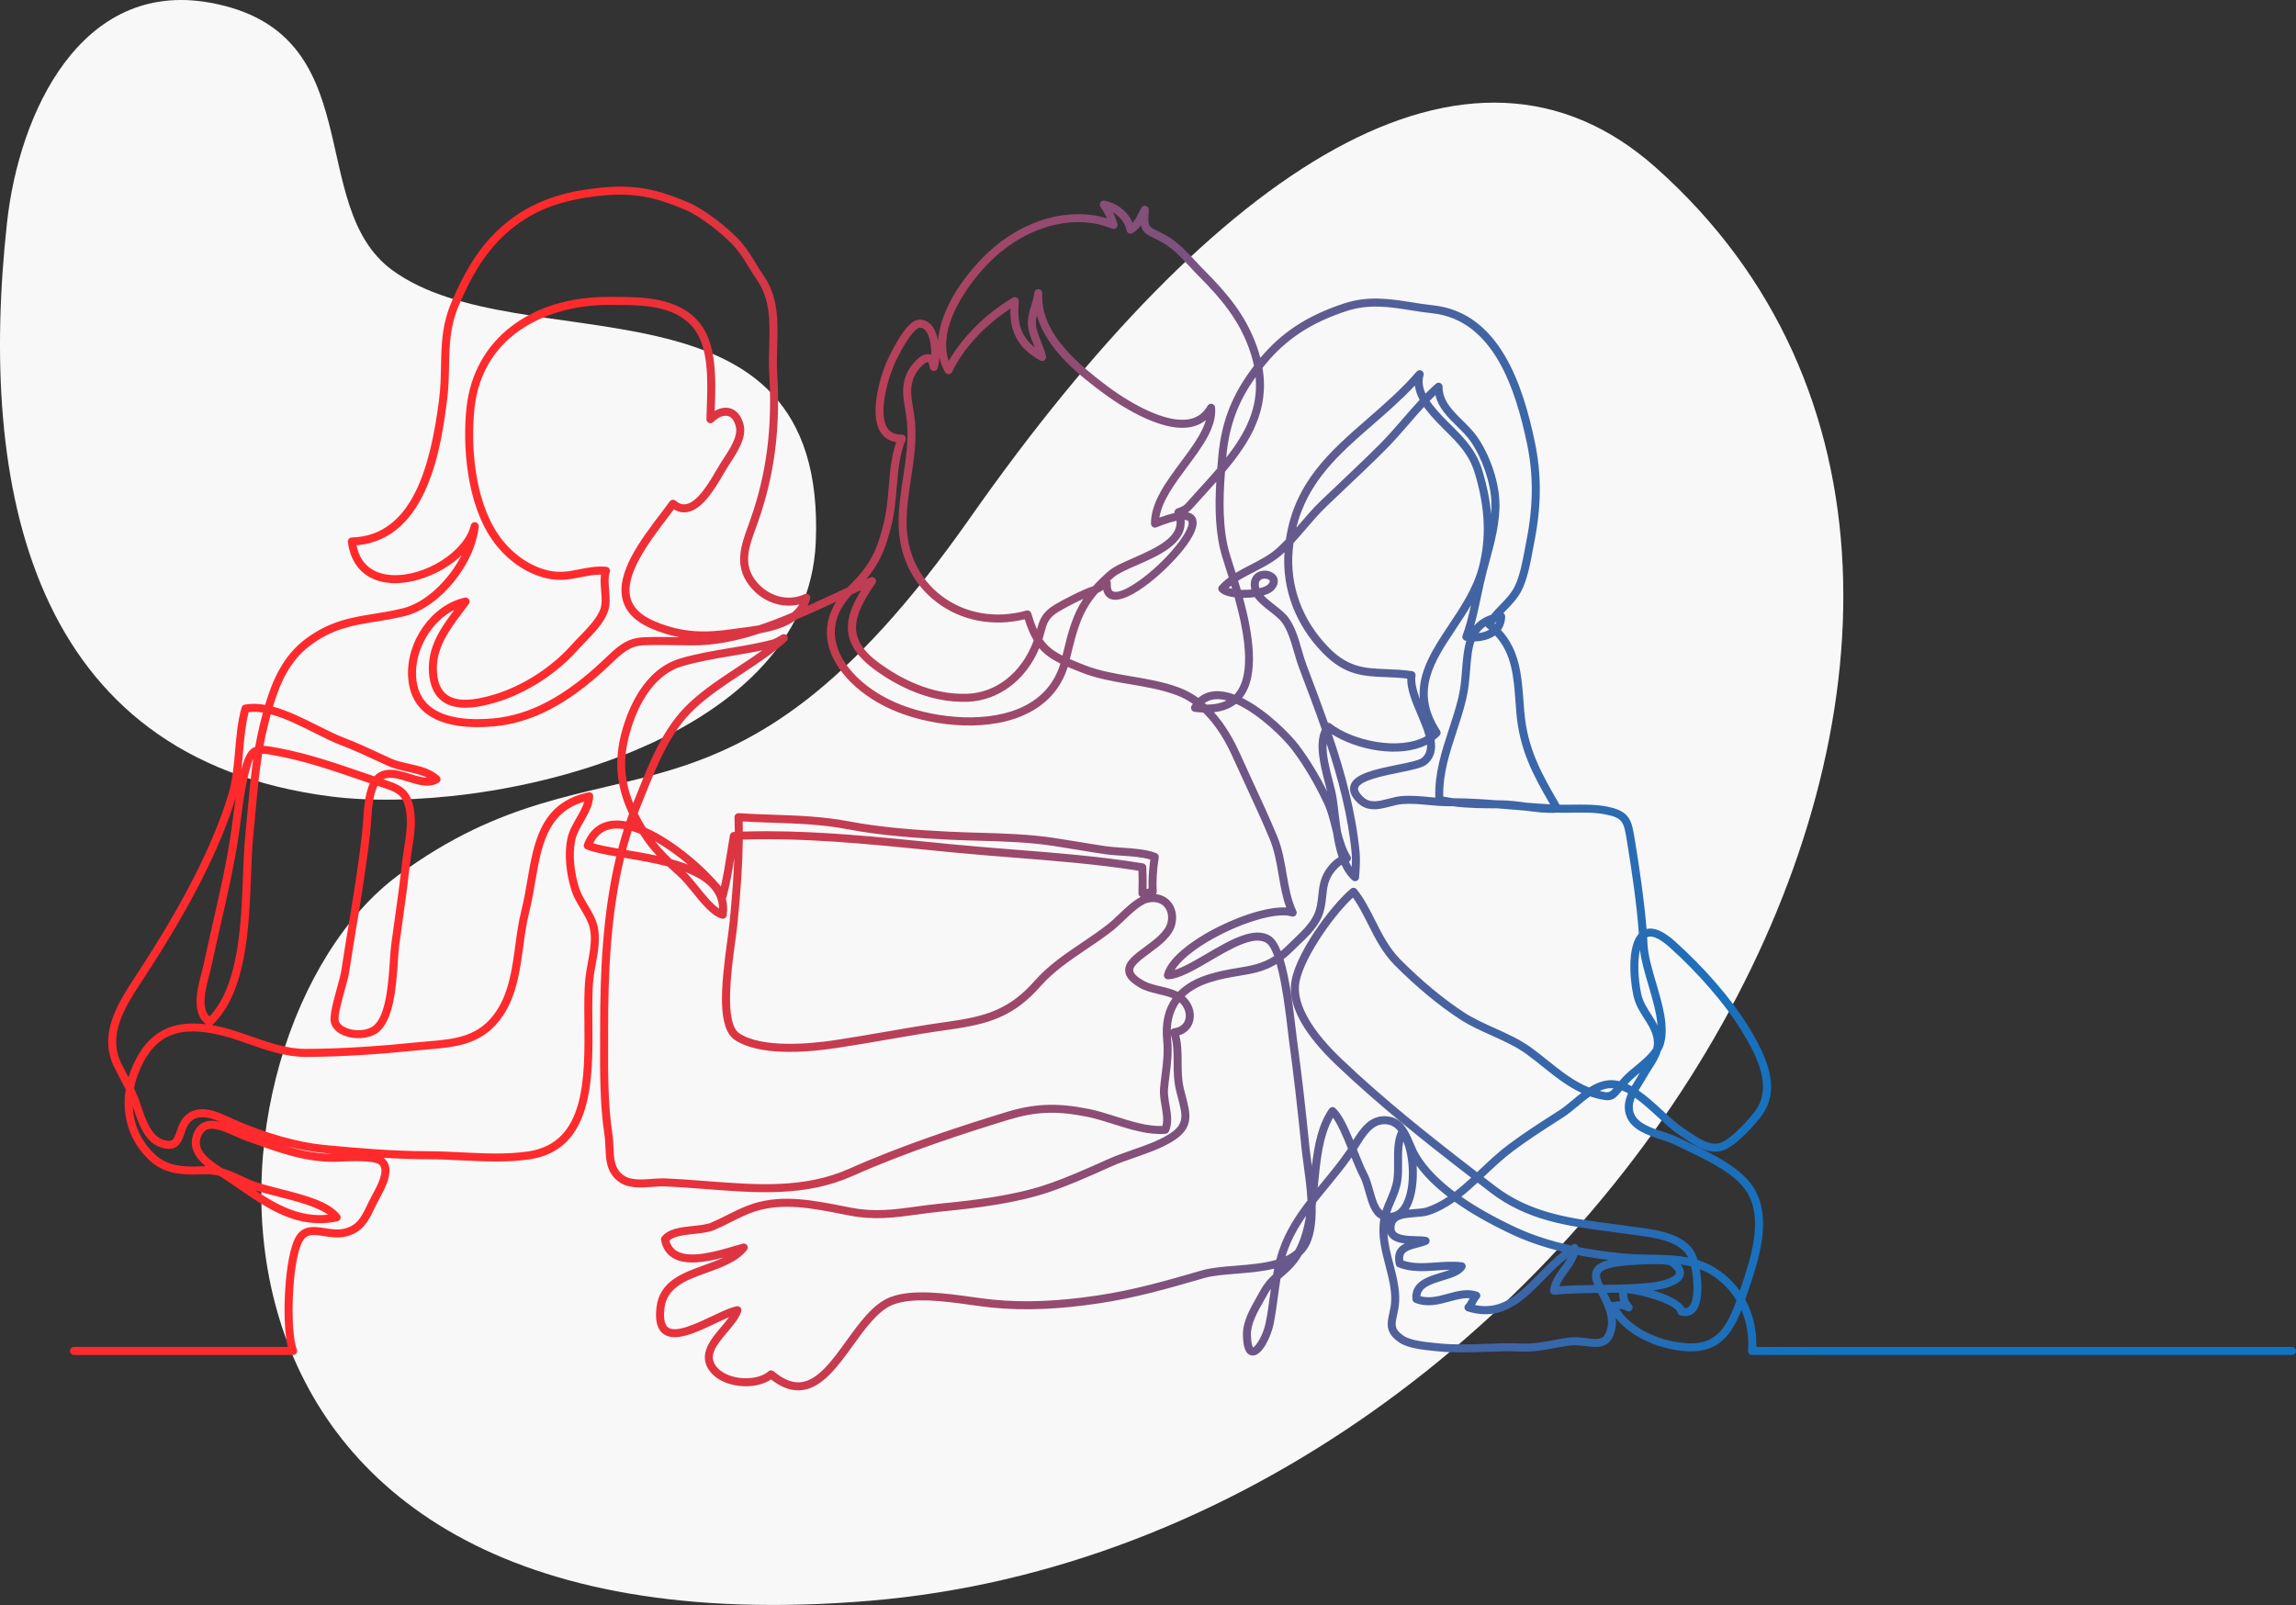 <svg width="492" height="344" viewBox="0 0 492 344" fill="none" xmlns="http://www.w3.org/2000/svg">
<rect x="0" y="0" width="492" height="344" fill="#333333" stroke="none"/>
<path d="M354.813 35.907C314.756 0.271 260.536 35.907 207.868 111.007C155.201 186.106 130.13 154.525 85.325 187.606C40.521 220.687 28.599 356.28 186.369 343.101C344.139 329.923 459.529 129.078 354.813 35.907Z" fill="#F8F8F8"/>
<path d="M1.509 47.67C-4.699 104.283 6.324 162.549 70.991 170.721C104.326 174.942 172.98 159.805 174.81 116.181C177.324 56.065 111.629 78.073 84.064 57.908C65.168 44.086 79.773 6.804 44.932 0.564C17.354 -4.376 4.089 24.13 1.509 47.67Z" fill="#F8F8F8"/>
<path d="M269.061 80.812C265.271 86.127 263.412 91.22 262.797 97.706C262.785 97.832 262.773 97.957 262.761 98.083C266.87 92.853 269.662 87.498 269.061 80.812ZM306.343 85.934C306.535 86.221 306.724 86.479 306.897 86.702C308.199 88.379 309.602 89.774 310.958 91.125C313.728 93.883 316.346 96.489 317.689 100.971C318.655 104.196 319.267 107.238 319.526 110.169C319.6 109.268 319.625 108.376 319.586 107.503C319.403 103.38 317.622 98.207 315.155 94.631C314.364 93.483 313.315 92.448 312.204 91.351C310.236 89.408 308.212 87.411 307.597 84.676C307.176 85.083 306.758 85.503 306.343 85.934ZM259.519 86.538C259.579 86.538 259.641 86.544 259.701 86.557C260.067 86.636 260.339 86.944 260.373 87.317C260.758 91.519 257.676 95.666 254.413 100.056C251.736 103.658 248.978 107.37 248.446 110.941C249.672 110.487 250.746 110.162 251.677 109.962C251.645 109.795 251.663 109.621 251.732 109.463C251.822 109.25 251.996 109.084 252.211 109.001L252.381 108.936C253.148 108.642 253.656 108.448 254.135 107.91C254.951 106.994 255.773 106.09 256.59 105.191C258.058 103.577 259.491 102 260.833 100.428C260.912 99.452 261 98.489 261.09 97.544C261.78 90.26 264.08 84.447 268.708 78.41C268.462 77.198 268.108 75.943 267.634 74.637C265.421 68.532 261.737 64.047 256.887 59.192C256.231 58.535 255.578 57.834 254.948 57.155C253.219 55.296 251.433 53.374 249.342 52.126C248.487 51.616 247.766 51.27 247.187 50.993C245.556 50.211 244.762 49.659 244.489 48.241C243.994 48.961 243.406 49.582 242.632 49.979C242.39 50.103 242.104 50.105 241.861 49.985C241.618 49.864 241.446 49.636 241.398 49.369C241.116 47.818 239.998 46.392 238.491 45.508C238.874 46.29 239.192 47.104 239.45 47.963C239.545 48.28 239.45 48.624 239.205 48.846C238.96 49.068 238.609 49.13 238.303 49.004C230.442 45.774 220.46 48.282 212.874 55.393C208.187 59.786 200.615 69.67 203.305 77.374C206.2 72.251 211.318 67.165 217.041 63.801C217.32 63.637 217.667 63.645 217.938 63.819C218.21 63.993 218.361 64.306 218.328 64.628C217.859 69.229 218.829 72.166 221.733 74.464C221.662 74.284 221.588 74.103 221.514 73.919C220.934 72.487 220.335 71.008 220.254 69.465C220.183 68.099 220.596 66.739 220.996 65.424C221.282 64.481 221.553 63.591 221.632 62.758C221.677 62.295 222.081 61.947 222.547 61.983C223.012 62.017 223.365 62.416 223.342 62.881C222.955 70.852 229.78 77.123 237.213 82.712C242.646 86.798 250.15 90.812 254.917 89.828C256.615 89.477 257.877 88.542 258.775 86.97C258.93 86.699 259.216 86.538 259.519 86.538ZM303.19 82.629C300.285 85.72 297.183 88.42 294.167 91.044C287.017 97.267 280.211 103.189 277.788 113.12C278.049 112.818 278.307 112.516 278.565 112.215C279.975 110.568 281.434 108.864 283.067 107.302C284.295 106.128 285.538 104.949 286.784 103.768C289.743 100.963 292.804 98.062 295.663 95.204C297.364 93.504 299.046 91.561 300.674 89.683C301.828 88.352 303.001 86.997 304.206 85.698C303.659 84.653 303.317 83.621 303.19 82.629ZM270.994 124.022C270.762 124.022 270.523 124.066 270.311 124.173C269.632 124.514 269.659 125.344 269.847 126.072C270.717 125.873 271.361 125.611 271.627 125.35C271.821 125.16 272.25 124.689 272.057 124.419C271.901 124.201 271.46 124.022 270.994 124.022ZM263.276 125.993C263.489 126.069 263.743 126.14 264.034 126.201C263.966 125.97 263.898 125.743 263.83 125.517C263.638 125.671 263.453 125.83 263.276 125.993ZM237.846 124.446C237.978 124.61 238.046 124.82 238.033 125.036C237.989 125.728 238.049 126.594 238.58 126.784C240.873 127.606 248.772 121.56 252.903 115.819C254.776 113.215 254.847 111.986 254.623 111.7C254.587 111.655 254.412 111.479 253.831 111.441C254.363 116.453 248.207 119.14 243.574 121.16C241.546 122.045 239.63 122.881 238.679 123.706C238.391 123.956 238.114 124.202 237.846 124.446ZM320.256 133.694C320.294 133.727 320.332 133.76 320.37 133.794C320.478 133.618 320.566 133.431 320.636 133.235C320.609 133.242 320.582 133.249 320.555 133.256C320.451 133.4 320.351 133.545 320.256 133.694ZM308.266 82.029C308.387 82.029 308.509 82.054 308.622 82.106C308.93 82.247 309.127 82.556 309.123 82.895C309.095 85.871 311.19 87.94 313.408 90.129C314.526 91.233 315.683 92.375 316.566 93.655C319.241 97.534 321.1 102.939 321.299 107.426C321.494 111.776 320.231 116.414 319.117 120.507C318.936 121.17 318.759 121.822 318.592 122.458C318.136 124.19 317.74 126.059 317.358 127.867C316.91 129.981 316.453 132.145 315.886 134.139C316.744 133.125 317.914 132.307 319.529 131.772C320.14 131.004 320.818 130.309 321.482 129.626C322.634 128.444 323.721 127.328 324.482 125.878C325.65 123.653 326.283 120.232 326.792 117.484C326.9 116.899 327.004 116.338 327.107 115.815C328.582 108.362 328.618 101.784 327.221 95.115C324.852 83.793 320.17 68.574 306.934 67.149C305.328 66.976 303.778 66.732 302.28 66.495C297.698 65.772 293.371 65.088 288.521 66.679C280.937 69.165 275.568 72.698 271.115 78.135C270.917 78.376 270.723 78.617 270.534 78.856C272.054 87.852 267.963 94.619 262.499 101.111C262.034 107.11 261.92 113.522 263.547 118.863C263.749 119.526 263.989 120.284 264.254 121.118C264.422 121.645 264.6 122.204 264.783 122.788C265.793 122.18 266.86 121.631 267.91 121.09C269.954 120.038 272.069 118.949 273.677 117.476C274.325 116.882 274.948 116.259 275.55 115.621C277.38 103.38 285 96.748 293.042 89.749C296.605 86.648 300.29 83.442 303.581 79.636C303.848 79.327 304.295 79.249 304.65 79.45C305.005 79.65 305.17 80.073 305.045 80.461C304.616 81.79 304.93 83.178 305.468 84.373C306.199 83.628 306.941 82.913 307.699 82.243C307.858 82.102 308.062 82.029 308.266 82.029ZM220.16 130.835C220.531 130.835 220.871 131.077 220.982 131.449C221.38 132.791 221.781 133.921 222.214 134.892C222.769 132.853 223.28 131.223 226.075 129.569C227.793 128.553 231.873 126.404 234.238 125.642C235.168 124.599 236.26 123.532 237.556 122.408C238.705 121.412 240.644 120.567 242.889 119.587C248.276 117.237 252.436 115.102 252.111 111.619C251.115 111.83 249.733 112.25 247.82 113.026C247.557 113.133 247.258 113.103 247.023 112.945C246.787 112.788 246.644 112.524 246.641 112.239C246.593 107.702 249.869 103.295 253.037 99.032C255.372 95.891 257.607 92.883 258.394 90.059C257.504 90.777 256.459 91.262 255.264 91.509C248.563 92.891 238.965 86.176 236.183 84.084C231.804 80.791 224.28 75.133 222.174 67.564C222.026 68.193 221.936 68.798 221.966 69.375C222.032 70.63 222.576 71.974 223.103 73.274C223.513 74.288 223.938 75.337 224.141 76.359C224.206 76.688 224.074 77.025 223.803 77.221C223.532 77.418 223.172 77.438 222.88 77.275C218.341 74.721 216.377 71.337 216.512 66.146C211.061 69.689 206.358 74.771 204.029 79.7C203.892 79.99 203.605 80.18 203.284 80.191C202.974 80.202 202.664 80.034 202.507 79.754C201.919 78.708 201.519 77.624 201.282 76.517C201.241 77.52 201.103 78.39 200.908 78.949C200.776 79.323 200.403 79.557 200.012 79.518C199.618 79.478 199.303 79.174 199.249 78.78C199.124 77.865 198.878 77.632 198.824 77.623C198.292 77.54 196.698 79.061 195.976 80.543C194.866 82.817 195.254 85.102 195.664 87.522C195.821 88.447 195.983 89.404 196.068 90.388C196.432 94.623 195.814 98.668 195.216 102.581C194.753 105.619 194.273 108.76 194.272 111.929C194.27 118.434 196.933 124.042 201.77 127.722C206.789 131.539 213.408 132.687 219.93 130.867C220.007 130.846 220.084 130.835 220.16 130.835ZM318.358 134.225C317.742 134.638 317.25 135.131 316.854 135.694C317.699 135.582 318.478 135.337 319.112 134.973C318.951 134.834 318.784 134.696 318.613 134.56C318.498 134.469 318.412 134.353 318.358 134.225ZM223.392 137.017C224.458 138.547 225.786 139.567 227.667 140.526C228.896 135.479 229.795 131.876 232.138 128.347C230.285 129.201 228.215 130.296 226.947 131.047C224.667 132.396 224.366 133.508 223.818 135.528C223.694 135.987 223.561 136.48 223.392 137.017ZM186.86 123.687C187.113 123.687 187.359 123.799 187.526 124.004C187.766 124.3 187.782 124.72 187.565 125.033C182.544 132.3 181.301 136.943 188.443 142.152C192.742 145.287 199.493 148.979 207.251 148.7C213.4 148.487 218.798 144.274 221.337 137.707C221.397 137.552 221.453 137.4 221.506 137.251C220.79 136.044 220.17 134.577 219.582 132.732C212.802 134.385 205.974 133.075 200.733 129.088C195.458 125.076 192.555 118.982 192.557 111.929C192.558 108.629 193.048 105.423 193.522 102.321C194.104 98.508 194.706 94.566 194.36 90.536C194.281 89.622 194.125 88.7 193.973 87.809C193.536 85.228 193.084 82.56 194.435 79.79C195.088 78.45 197.173 75.619 199.096 75.928C199.248 75.953 199.408 75.998 199.569 76.073C199.586 74.303 199.284 72.099 198.394 70.932C197.886 70.265 197.375 70.219 197.031 70.244C196.862 70.256 195.286 70.557 191.949 77.407C190.351 80.686 188.096 88.498 190.124 91.7C190.756 92.696 191.783 93.171 193.238 93.152C193.241 93.152 193.245 93.152 193.249 93.152C193.534 93.152 193.801 93.294 193.961 93.531C194.122 93.772 194.151 94.078 194.039 94.345C192.738 97.419 192.435 101.058 192.141 104.578C191.93 107.108 191.712 109.725 191.127 112.153C189.917 117.178 188.699 120.484 185.636 124.134C185.934 124.006 186.231 123.879 186.527 123.754C186.635 123.709 186.748 123.687 186.86 123.687ZM229.251 141.268C230.216 141.69 231.302 142.122 232.535 142.603C235.637 143.813 238.95 144.375 242.457 144.968C245.885 145.549 249.43 146.149 252.777 147.413C254.227 147.961 255.555 148.705 256.769 149.587C257.823 148.687 259.094 148.204 260.569 148.146C261.832 148.092 263.164 148.373 264.52 148.874C264.604 148.786 264.685 148.695 264.763 148.601C268.288 144.388 266.613 135.395 264.56 128.029C263.283 127.872 261.99 127.513 261.284 126.751C260.987 126.431 260.978 125.938 261.264 125.607C261.854 124.922 262.544 124.319 263.294 123.77C263.059 123.016 262.832 122.302 262.621 121.638C262.353 120.797 262.11 120.032 261.907 119.364C260.408 114.444 260.311 108.751 260.633 103.268C259.725 104.293 258.794 105.317 257.858 106.347C257.045 107.241 256.227 108.141 255.415 109.053C255.129 109.373 254.837 109.616 254.537 109.813C255.165 109.943 255.64 110.218 255.971 110.64C256.93 111.863 256.366 113.942 254.294 116.822C250.873 121.576 241.863 129.784 238.003 128.4C237.37 128.173 236.662 127.642 236.406 126.421C235.999 126.691 235.61 126.948 235.226 127.114C231.701 131.206 230.785 134.967 229.277 141.163L229.251 141.268ZM277.172 116.398C277.109 116.873 277.054 117.358 277.009 117.851C276.308 125.527 279.038 132.953 284.697 138.762C288.918 143.096 292.487 143.237 297.006 143.415C298.75 143.484 300.553 143.555 302.598 143.853C302.824 143.886 303.029 144.009 303.165 144.194C303.301 144.379 303.357 144.61 303.321 144.837C303.096 146.251 303.568 148 304.256 149.831C303.752 144.044 307.071 139.056 310.525 133.864C313.08 130.025 315.721 126.055 316.896 121.56C318.54 115.268 318.27 108.882 316.046 101.464C314.828 97.399 312.474 95.055 309.749 92.342C308.354 90.954 306.913 89.518 305.544 87.755C305.404 87.575 305.27 87.395 305.142 87.214C304.065 88.388 303.009 89.608 301.97 90.807C300.322 92.709 298.619 94.675 296.874 96.419C293.999 99.293 290.931 102.201 287.963 105.015C286.719 106.194 285.477 107.37 284.251 108.543C282.68 110.046 281.25 111.717 279.866 113.332C278.996 114.349 278.109 115.385 277.172 116.398ZM258.147 150.687C258.273 150.796 258.398 150.908 258.521 151.021C260.223 151.019 261.664 150.721 262.834 150.126C262.072 149.93 261.34 149.835 260.636 149.861C259.681 149.899 258.856 150.171 258.147 150.687ZM182.568 127.379C179.545 130.577 178.379 133.983 179.099 137.512C180.194 142.882 185.716 148.214 193.167 151.097C200.579 153.966 212.06 155.222 219.752 151.2C223.512 149.234 226.023 146.216 227.228 142.221C225.326 141.289 223.879 140.303 222.696 138.922C219.812 145.8 213.967 150.184 207.311 150.416C199.07 150.699 191.951 146.834 187.433 143.538C179.511 137.76 181.038 132.151 184.554 126.482C183.897 126.775 183.236 127.074 182.568 127.379ZM97.373 130.696C92.46 133.163 88.82 139.222 89.167 145.031C89.326 147.692 90.28 149.794 92.003 151.277C95.43 154.226 101.33 154.374 105.676 153.977C113.429 153.272 120.832 149.392 128.974 141.769C129.261 141.499 129.537 141.238 129.804 140.985C132.389 138.532 134.257 136.76 137.893 136.591C140.172 136.485 142.674 136.529 145.095 136.571C145.253 136.574 145.411 136.577 145.569 136.58C143.712 136.223 141.803 135.652 139.764 134.805C136.288 133.361 134.163 131.285 133.448 128.632C131.883 122.827 137.298 115.699 141.649 109.973C142.321 109.089 142.955 108.254 143.525 107.473C143.666 107.28 143.88 107.155 144.117 107.127C144.353 107.099 144.591 107.171 144.773 107.326C145.508 107.951 146.232 108.193 146.985 108.064C149.528 107.629 152.049 103.298 153.556 100.71C153.847 100.209 154.108 99.762 154.334 99.398C154.543 99.064 154.778 98.703 155.027 98.322C156.346 96.303 158.152 93.538 157.702 91.545C157.41 90.251 156.815 89.409 156.026 89.174C155.125 88.905 153.961 89.379 152.832 90.473C152.583 90.716 152.211 90.784 151.892 90.644C151.573 90.504 151.371 90.185 151.379 89.837C151.396 89.091 151.424 88.306 151.453 87.495C151.66 81.657 151.918 74.391 148.583 70.288C144.563 65.343 137.478 65.353 131.221 65.353L130.352 65.353C130.339 65.353 130.325 65.353 130.312 65.353C118.232 65.353 103.503 71.13 101.688 87.425C100.814 95.263 101.626 107.08 106.787 114.589C109.514 118.559 113.448 121.367 117.58 122.295C120.006 122.84 122.009 122.445 124.128 122.026C125.911 121.674 127.755 121.309 129.93 121.484C130.193 121.506 130.432 121.648 130.578 121.869C130.723 122.091 130.758 122.367 130.672 122.618C130.3 123.706 130.41 125.047 130.526 126.466C130.652 128.004 130.782 129.594 130.291 131.032C129.473 133.427 127.313 135.648 125.408 137.607C124.806 138.226 124.238 138.81 123.75 139.361C119.289 144.394 112.825 148.554 106.461 150.49C101.139 152.109 97.368 152.085 94.934 150.415C93.153 149.194 92.142 147.119 91.929 144.25C91.524 138.791 94.397 134.646 97.373 130.696ZM284.641 154.914C284.827 154.914 285.014 154.974 285.17 155.097C289.866 158.786 299.956 160.976 305.493 157.797C305.121 156.371 304.453 154.794 303.769 153.177C302.653 150.543 301.504 147.829 301.551 145.445C299.911 145.248 298.403 145.188 296.938 145.13C292.232 144.945 288.167 144.784 283.47 139.961C277.617 133.953 274.713 126.304 275.249 118.356C275.112 118.486 274.974 118.614 274.835 118.742C273.057 120.371 270.839 121.512 268.695 122.616C267.506 123.228 266.35 123.823 265.306 124.477C265.497 125.102 265.69 125.749 265.882 126.413C265.963 126.416 266.045 126.419 266.129 126.421C266.832 126.438 267.513 126.407 268.149 126.344C267.579 123.853 269.05 122.886 269.542 122.639C270.856 121.978 272.683 122.345 273.452 123.421C273.702 123.771 274.396 125.034 272.829 126.575C272.374 127.022 271.64 127.365 270.768 127.614C271.423 128.315 272.338 129.035 273.183 129.699C274.335 130.605 275.423 131.461 276.078 132.367C277.536 134.385 278.25 136.866 278.939 139.266C279.272 140.423 279.586 141.516 279.977 142.551L280.566 144.113C281.912 147.677 283.272 151.276 284.555 154.919C284.584 154.916 284.613 154.914 284.641 154.914ZM53.28 152.629C52.585 155.339 52.334 158.235 52.092 161.041C51.979 162.35 51.864 163.678 51.704 165.005C52.486 161.956 53.298 160.559 54.684 160.072C54.973 158.419 55.311 156.781 55.712 155.172C55.914 154.362 56.123 153.548 56.343 152.738C55.285 152.564 54.258 152.515 53.28 152.629ZM83.637 164.994C85.035 164.994 86.482 165.444 87.895 165.883C89.186 166.285 90.431 166.671 91.51 166.673C90.257 166.052 88.726 165.706 87.231 165.368C85.789 165.041 84.299 164.704 83.032 164.117L81.575 163.44C78.656 162.082 75.9 160.799 72.908 159.651C71.203 158.997 69.33 158.056 67.347 157.06C64.347 155.553 61.097 153.921 58.02 153.101C57.797 153.922 57.584 154.752 57.376 155.587C57.025 156.992 56.725 158.421 56.462 159.868C57.384 159.907 58.49 160.098 59.847 160.357C66.053 161.537 71.928 163.554 77.609 165.505C78.475 165.802 79.343 166.1 80.213 166.396C80.638 165.923 81.143 165.556 81.745 165.325C82.36 165.089 82.993 164.994 83.637 164.994ZM266.173 149.587C271.423 152.159 276.602 157.463 278.282 159.699C280.498 162.65 282.545 165.987 284.381 169.64C284.244 169.062 284.084 168.442 283.919 167.803C282.947 164.044 281.766 159.473 283.247 156.372C281.879 152.443 280.413 148.561 278.962 144.72L278.373 143.157C277.958 142.057 277.619 140.879 277.292 139.741C276.643 137.483 275.971 135.149 274.688 133.373C274.175 132.662 273.132 131.842 272.124 131.049C270.892 130.081 269.628 129.087 268.866 127.993C268.038 128.1 267.179 128.148 266.367 128.141C268.423 135.709 269.972 144.865 266.173 149.587ZM307.413 158.586C307.731 160.591 307.413 162.403 305.778 163.78C304.88 164.537 302.909 164.966 299.768 165.604C296.472 166.273 291.492 167.283 291.03 168.854C290.856 169.449 291.493 170.231 292.06 170.783C293.543 172.229 295.37 171.753 297.486 171.2C298.384 170.965 299.313 170.723 300.232 170.642C302.311 170.459 304.17 170.635 306.136 170.82C306.604 170.865 307.077 170.909 307.558 170.949C307.401 165.719 308.963 160.948 310.475 156.331C311.215 154.072 311.979 151.736 312.54 149.362C312.997 147.427 313.158 145.402 313.313 143.444C313.478 141.353 313.646 139.233 314.216 137.355C314.166 137.347 314.117 137.339 314.069 137.331C313.816 137.287 313.597 137.132 313.47 136.909C313.343 136.685 313.323 136.417 313.416 136.177C314.145 134.279 314.703 132.011 315.211 129.7C314.187 131.457 313.062 133.148 311.952 134.816C307.188 141.978 303.073 148.163 308.562 156.589C308.78 156.925 308.738 157.368 308.459 157.656C308.133 157.992 307.783 158.302 307.413 158.586ZM163.357 139.372C161.186 139.842 158.966 140.213 156.799 140.576C153.297 141.162 149.674 141.768 146.239 142.784C139.209 144.863 136.098 152.831 134.87 157.395C133.467 162.607 133.672 167.172 135.677 172.144C135.687 172.12 135.697 172.094 135.707 172.07C135.972 171.417 136.236 170.756 136.502 170.09C139.315 163.062 142.223 155.795 147.657 150.699C150.792 147.758 154.466 145.34 158.019 143.001C159.801 141.828 161.618 140.632 163.357 139.372ZM327.161 172.048C328.826 172.18 330.505 172.304 332.165 172.397C328.464 166.018 325.606 160.672 324.935 152.766C324.871 152.01 324.816 151.261 324.761 150.521C324.351 145.001 323.991 140.138 320.382 136.201C319.083 137.1 317.458 137.45 315.966 137.474C315.369 139.191 315.204 141.282 315.022 143.579C314.862 145.602 314.696 147.694 314.209 149.757C313.631 152.202 312.855 154.572 312.104 156.865C310.59 161.49 309.156 165.87 309.267 170.721C309.985 170.868 310.707 170.989 311.429 171.088C314.582 171.107 317.732 171.298 320.832 171.534C321.004 171.534 321.176 171.533 321.349 171.534C323.364 171.534 325.261 171.791 327.095 172.039C327.117 172.042 327.139 172.045 327.161 172.048ZM127.098 180.731C128.478 181.163 130.345 181.521 132.479 181.892C132.846 180.488 133.246 179.093 133.683 177.71C132.946 177.591 132.241 177.551 131.573 177.604C129.529 177.764 128.058 178.79 127.098 180.731ZM134.176 182.182C134.177 182.182 134.179 182.182 134.18 182.182C136.264 182.536 138.514 182.918 140.748 183.401C139.448 181.996 138.247 180.485 137.162 178.737C136.552 178.487 135.949 178.273 135.359 178.098C134.93 179.447 134.536 180.811 134.176 182.182ZM143.918 184.171C145.128 184.502 146.305 184.875 147.419 185.303C145.263 183.48 142.813 181.7 140.358 180.309C141.451 181.697 142.644 182.95 143.918 184.171ZM289.058 184.69C289.241 185.089 289.44 185.468 289.658 185.819C289.712 184.778 289.732 183.741 289.637 182.774C288.85 174.77 286.795 166.987 284.273 159.385C284.137 161.795 284.912 164.794 285.578 167.374C285.915 168.672 286.231 169.899 286.394 170.915C286.554 171.913 286.688 173.048 286.831 174.249C286.978 175.496 287.136 176.825 287.339 178.149C287.832 180.063 288.399 181.964 289.359 183.485C289.507 183.719 289.532 184.009 289.429 184.266C289.355 184.447 289.224 184.595 289.058 184.69ZM164.293 178.157C175.89 178.157 187.876 179.354 199.534 180.518C200.968 180.661 202.394 180.803 203.808 180.942C208.353 181.388 212.923 181.75 217.343 182.099C226.389 182.814 235.744 183.554 244.918 185.044C245.317 185.109 245.616 185.444 245.637 185.849C245.714 187.408 245.714 188.998 245.691 190.523C245.838 190.502 245.988 190.477 246.128 190.453C246.055 188.648 246.185 186.453 246.499 184.235C244.766 183.696 242.509 183.545 240.32 183.399C239.012 183.312 237.776 183.229 236.673 183.066C234.75 182.782 232.794 182.458 230.903 182.145C229.124 181.85 227.284 181.545 225.49 181.276C220.316 180.503 215.273 180.358 209.933 180.204C207.738 180.142 205.469 180.077 203.211 179.963C196.533 179.629 188.747 179.104 181.625 177.737C176.21 176.698 171.075 176.523 165.638 176.339C163.52 176.267 161.339 176.192 159.138 176.062C159.158 176.766 159.17 177.491 159.174 178.24C160.869 178.183 162.577 178.157 164.293 178.157ZM146.922 186.924C147.796 187.766 148.722 188.91 149.696 190.111C151.118 191.869 152.693 193.813 154.097 194.747C154.041 190.888 151.046 188.521 146.922 186.924ZM274.942 196.192C271.413 196.192 265.528 198.087 260.09 201.091C255.99 203.356 252.995 205.804 251.7 207.898C253.622 207.304 256.092 205.856 258.499 204.446C263.564 201.478 268.802 198.408 272.269 200.651C273.124 201.204 273.843 202.336 274.459 203.869C274.925 203.484 275.4 203.052 275.886 202.566C276.295 202.158 276.73 201.743 277.173 201.32C278.879 199.693 280.644 198.01 281.542 196.103C282.191 194.725 282.333 193.374 282.485 191.943C282.696 189.949 282.914 187.887 284.552 185.826C285.168 185.05 285.873 184.285 286.85 183.731C286.304 182.095 285.937 180.293 285.659 178.497C285.572 178.159 285.488 177.822 285.404 177.486C284.938 175.623 284.499 173.863 283.776 172.319C281.755 168.004 279.446 164.105 276.911 160.731C275.016 158.208 269.759 153.036 264.882 150.858C263.616 151.841 262.029 152.44 260.133 152.652C262.602 155.402 264.401 158.631 265.646 161.406C266.549 163.417 267.522 165.519 268.463 167.552C270.266 171.448 272.13 175.477 273.719 179.326C274.751 181.827 275.219 184.557 275.672 187.197C276.167 190.089 276.636 192.821 277.78 195.238C277.926 195.546 277.876 195.912 277.652 196.169C277.427 196.426 277.073 196.527 276.747 196.424C276.254 196.268 275.644 196.192 274.942 196.192ZM54.273 162.639C53.95 163.248 53.693 164.152 53.362 165.442C52.512 168.759 52.088 171.98 51.639 175.39C51.512 176.361 51.383 177.341 51.242 178.334C50.298 185.007 48.765 191.721 47.282 198.215C46.619 201.12 45.932 204.125 45.32 207.042C45.198 207.621 45.024 208.286 44.839 208.988C44.052 211.98 42.997 215.992 44.875 217.874C51.162 211.264 51.668 198.19 52.076 187.63C52.197 184.506 52.311 181.555 52.563 179.023C52.719 177.458 52.861 175.881 53.003 174.301C53.351 170.447 53.706 166.514 54.273 162.639ZM351.417 203.568C350.864 206.043 350.997 209.741 351.673 212.957C352.029 214.652 352.873 215.97 353.767 217.367C354.261 218.14 354.766 218.929 355.184 219.789C354.991 217.128 354.105 214.114 353.238 211.167C352.447 208.476 351.693 205.912 351.417 203.568ZM80.889 168.434C79.886 170.402 79.664 173.742 79.502 176.173C79.448 176.991 79.396 177.764 79.324 178.426C78.594 185.162 77.478 191.946 76.398 198.506C75.868 201.731 75.319 205.068 74.824 208.347C74.695 209.203 74.328 210.535 73.904 212.078C73.28 214.345 72.337 217.771 72.573 218.752C72.786 219.633 73.765 220.137 74.33 220.359C76.114 221.061 78.465 220.925 79.799 220.04C82.713 218.109 83.212 210.798 83.541 205.96C83.641 204.502 83.727 203.244 83.859 202.263C84.08 200.633 84.309 199.006 84.538 197.38C85.098 193.405 85.677 189.294 86.104 185.262C86.218 184.19 86.395 183.074 86.566 181.994C86.993 179.294 87.434 176.503 87.018 173.87C86.445 170.251 85.013 169.783 81.555 168.653C81.339 168.582 81.117 168.51 80.889 168.434ZM252.739 214.839C251.55 216.473 250.934 218.465 250.881 220.83C250.886 220.82 250.892 220.81 250.899 220.8C251.036 220.582 251.264 220.437 251.519 220.405C252.719 220.257 253.576 219.653 253.93 218.706C254.344 217.599 254 216.204 253.055 215.15C252.957 215.04 252.852 214.937 252.739 214.839ZM159.169 179.957C159.119 184.965 158.742 190.92 158.03 197.998C157.926 199.032 157.749 200.324 157.544 201.82C156.707 207.937 155.149 219.323 158.44 221.482C163.33 224.688 173.405 223.765 178.976 222.931C182.548 222.395 186.16 221.768 189.653 221.162C194.043 220.4 198.583 219.613 203.139 218.987C211.506 217.839 216.422 216.232 221.732 210.205C224.647 206.896 228.309 204.426 231.851 202.036C233.746 200.757 235.706 199.435 237.508 198.01C238.081 197.556 238.791 196.881 239.542 196.166C241.088 194.693 242.8 193.064 244.43 192.243C244.346 192.2 244.268 192.144 244.2 192.074C244.041 191.91 243.954 191.688 243.959 191.459C243.991 189.901 244.011 188.25 243.954 186.628C235.089 185.224 226.396 184.536 217.208 183.81C212.78 183.46 208.201 183.098 203.641 182.65C202.226 182.511 200.799 182.369 199.363 182.225C186.017 180.893 172.237 179.518 159.169 179.957ZM50.538 170.86C47.204 181.808 40.774 194.467 30.884 209.553L30.663 209.891C26.853 215.698 22.914 221.702 26.019 227.975C26.46 228.865 26.884 229.67 27.293 230.448C27.373 230.601 27.453 230.753 27.533 230.905C27.815 229.969 28.168 229.035 28.596 228.107C31.724 221.307 36.587 218.609 44.198 219.551C40.919 217.15 42.275 211.994 43.181 208.551C43.36 207.87 43.529 207.226 43.642 206.69C44.258 203.757 44.946 200.745 45.611 197.832C47.086 191.373 48.611 184.694 49.544 178.094C49.684 177.106 49.812 176.131 49.939 175.166C50.132 173.705 50.319 172.278 50.538 170.86ZM348.748 232.352C349.052 232.491 349.355 232.644 349.657 232.811C349.934 232.33 350.223 231.867 350.5 231.425C350.797 230.95 351.077 230.501 351.318 230.074C351.346 230.023 351.375 229.972 351.404 229.921C350.555 230.627 349.756 231.296 349.115 231.962C348.986 232.096 348.864 232.226 348.748 232.352ZM342.777 233.811C344.602 234.302 344.873 234.268 345.731 233.251C345.639 233.243 345.548 233.237 345.457 233.234C344.539 233.197 343.648 233.423 342.777 233.811ZM351.112 233.717C352.935 234.968 354.691 236.582 356.335 238.095C357.932 239.565 359.441 240.953 360.818 241.853C361.15 242.07 361.49 242.299 361.835 242.534C364.146 244.101 366.537 245.721 368.781 244.908C370.884 244.147 374.66 240.1 376.095 238.146C379.793 233.105 376.805 226.758 373.026 220.649C369.61 215.128 363.91 208.545 357.778 203.041C356.289 201.704 354.262 200.265 352.955 200.885C352.985 201.378 353.012 201.867 353.035 202.35C353.149 204.787 353.991 207.651 354.883 210.683C356.216 215.216 357.595 219.904 356.592 223.652C356.433 224.244 356.182 224.806 355.863 225.34C355.482 226.659 354.74 227.819 353.976 229.014C353.591 229.615 353.193 230.237 352.812 230.916C352.552 231.378 352.261 231.843 351.953 232.336C351.667 232.793 351.379 233.254 351.112 233.717ZM43.337 237.736C45.421 237.736 47.557 238.728 49.262 239.52C49.626 239.689 49.974 239.85 50.302 239.993C57.111 242.961 63.968 244.888 69.607 245.42C76.399 246.06 84.282 246.744 91.89 246.749C94.081 246.751 96.355 246.864 98.764 246.983C103.638 247.223 108.678 247.473 113.252 246.782C125.465 244.936 125.339 231.119 125.228 218.928C125.196 215.437 125.166 212.139 125.465 209.447C125.572 208.487 125.758 207.479 125.956 206.411C126.424 203.878 126.908 201.259 126.396 198.985C126.074 197.555 125.226 196.134 124.406 194.76C123.669 193.526 122.907 192.25 122.479 190.91C121.267 187.11 120.924 182.969 121.561 179.832C121.902 178.156 122.742 176.693 123.554 175.278C124.225 174.11 124.867 172.99 125.194 171.823C117.224 174.161 115.988 181.396 114.683 189.033C114.314 191.19 113.933 193.42 113.393 195.538C112.797 197.873 112.467 200.315 112.117 202.899C111.427 207.996 110.714 213.266 107.808 217.639C103.628 223.926 97.787 224.415 91.602 224.932C90.699 225.007 89.779 225.084 88.846 225.18C82.887 225.792 74.001 226.523 65.502 226.528C65.498 226.528 65.494 226.528 65.49 226.528C61.172 226.528 57.139 225.113 53.239 223.746C50.781 222.884 48.459 222.07 46.1 221.599C37.889 219.959 33.268 222.053 30.153 228.825C29.476 230.297 29 231.784 28.721 233.261C29.246 234.371 29.743 235.556 30.2 236.941L30.256 237.111C31.074 239.595 32.31 243.347 34.826 244.235C35.71 244.547 36.359 244.609 36.756 244.418C37.276 244.169 37.56 243.357 37.889 242.418C38.352 241.097 38.928 239.453 40.551 238.477C41.438 237.945 42.382 237.736 43.337 237.736ZM61.495 245.693C64.67 246.632 67.869 247.286 71.272 247.299C70.656 247.243 70.047 247.185 69.447 247.129C66.754 246.875 64.049 246.347 61.495 245.693ZM28.437 237.08C28.602 240.962 30.182 244.57 33.085 247.333C35.937 250.047 39.451 250.136 43.104 249.984C43.437 249.969 43.758 249.962 44.063 249.965C41.939 248.202 40.245 245.847 41.559 242.793C42.05 241.65 42.8 240.876 43.789 240.491C44.822 240.09 45.985 240.16 47.182 240.462C45.227 239.619 43.08 238.96 41.433 239.949C40.341 240.605 39.917 241.815 39.507 242.986C39.09 244.177 38.659 245.408 37.498 245.966C36.664 246.366 35.604 246.329 34.256 245.853C30.946 244.685 29.551 240.451 28.628 237.649L28.572 237.479C28.527 237.344 28.483 237.211 28.437 237.08ZM289.908 192.384C285.456 196.501 278.627 206.394 278.34 211.38C278.094 215.646 281.252 221.035 287.47 226.963C296.802 235.861 306.754 243.707 316.522 251.233C316.746 251.02 316.973 250.807 317.199 250.593C319.073 248.823 321.01 246.993 323.07 245.444C326.34 242.987 329.552 240.923 332.953 238.737L334.171 237.955C335.069 237.376 335.999 236.6 336.983 235.78C337.593 235.271 338.223 234.746 338.875 234.245C335.811 232.82 333.119 230.663 330.495 228.561C329.326 227.625 328.223 226.742 327.086 225.917C324.84 224.287 322.17 223.085 319.588 221.923C317.292 220.89 314.918 219.821 312.807 218.442C308.265 215.477 303.592 211.602 298.916 206.924C296.279 204.286 294.679 201.111 293.132 198.04C292.107 196.008 291.132 194.074 289.908 192.384ZM141.981 252.562C142.144 252.562 142.304 252.565 142.463 252.572C145.479 252.693 148.519 252.928 151.459 253.155C162.216 253.986 172.376 254.771 181.984 250.492C193.806 245.228 206.789 241.065 215.526 238.391C221.703 236.502 226.547 236.315 233.4 237.702C235.219 238.07 237.076 238.658 239.042 239.281C242.411 240.348 245.888 241.451 249.083 241.333C249.427 240.127 249.164 238.572 248.909 237.063C248.696 235.809 248.477 234.513 248.576 233.32C248.657 232.349 248.778 231.389 248.906 230.372C249.204 228.01 249.513 225.567 249.261 223.07C248.891 219.394 249.558 216.349 251.252 213.951C250.336 213.566 249.279 213.313 248.242 213.064C246.879 212.737 245.469 212.399 244.319 211.756C242.215 210.58 241.197 209.419 241.115 208.104C240.992 206.131 242.997 204.653 245.319 202.942C247.378 201.425 249.713 199.704 250.186 197.713C250.507 196.364 250.206 195.059 249.382 194.222C248.597 193.425 247.404 193.158 246.019 193.466C244.511 193.803 242.411 195.803 240.724 197.409C239.943 198.152 239.205 198.854 238.571 199.356C236.718 200.821 234.731 202.162 232.809 203.459C229.357 205.788 225.787 208.197 223.018 211.34C217.349 217.774 212.167 219.481 203.372 220.688C198.846 221.309 194.321 222.094 189.946 222.853C186.443 223.461 182.821 224.089 179.229 224.628C172.131 225.693 162.598 226.26 157.501 222.917C153.624 220.375 154.506 211.377 155.846 201.587C156.048 200.107 156.223 198.83 156.324 197.826C156.852 192.577 157.195 187.956 157.355 183.889C156.907 186.687 156.448 189.377 155.681 192.277C155.652 192.388 155.601 192.488 155.535 192.576C155.823 193.651 155.899 194.846 155.724 196.176C155.691 196.422 155.553 196.642 155.347 196.779C155.14 196.916 154.884 196.956 154.645 196.891C152.496 196.295 150.395 193.701 148.363 191.193C147.314 189.897 146.323 188.674 145.462 187.909C144.626 187.165 143.814 186.434 143.03 185.694C140.071 184.923 136.868 184.379 133.894 183.874C133.847 183.867 133.801 183.859 133.754 183.851C130.798 196.035 130.315 208.862 130.315 220.306C130.315 221.32 130.312 222.334 130.309 223.348C130.287 229.902 130.264 236.678 131.223 243.001C131.374 243.991 131.414 244.965 131.452 245.908C131.55 248.321 131.636 250.406 133.544 251.86C135.064 253.018 137.43 252.843 139.718 252.676C140.511 252.618 141.267 252.562 141.981 252.562ZM285.644 239.578C283.444 243.437 282.928 248.734 282.427 253.871C282.405 254.097 282.383 254.324 282.361 254.551C282.687 254.151 283.014 253.754 283.34 253.358C285.092 251.23 286.902 249.029 288.507 246.696C288.622 246.529 288.736 246.358 288.849 246.184C287.838 243.679 286.742 241.097 285.644 239.578ZM296.66 239.235C296.724 239.235 296.79 239.236 296.856 239.238C300.467 239.354 301.739 242.325 302.86 244.946C303.255 245.87 303.664 246.825 304.156 247.627C305.788 250.285 308.31 252.897 311.702 255.449C312.909 254.525 314.08 253.497 315.25 252.419C305.52 244.919 295.61 237.093 286.288 228.206C279.598 221.829 276.349 216.134 276.628 211.281C276.986 205.059 285.182 194.062 289.483 190.473C289.659 190.326 289.884 190.253 290.116 190.278C290.345 190.301 290.555 190.414 290.699 190.594C292.302 192.584 293.448 194.859 294.662 197.267C296.149 200.217 297.686 203.267 300.128 205.71C304.72 210.304 309.301 214.104 313.743 217.005C315.743 218.31 318.055 219.351 320.291 220.358C322.952 221.556 325.704 222.794 328.092 224.527C329.263 225.376 330.433 226.314 331.566 227.221C334.371 229.468 337.259 231.781 340.524 233.087C342.06 232.125 343.716 231.457 345.521 231.518C346.016 231.537 346.509 231.611 346.999 231.731C347.257 231.438 347.547 231.118 347.879 230.772C348.609 230.013 349.479 229.291 350.399 228.526C351.871 227.303 353.38 226.048 354.271 224.661C354.475 223.822 354.472 222.929 354.159 221.86C353.782 220.573 353.073 219.465 352.322 218.292C351.385 216.827 350.416 215.312 349.995 213.311C349.127 209.179 348.833 202.666 351.184 200.108C350.737 193.819 349.682 186.777 348.682 180.586L348.65 180.385C347.971 176.18 347.83 175.305 343.996 174.555C341.762 174.118 339.456 174.151 337.016 174.184C335.908 174.201 334.769 174.216 333.639 174.183C331.331 174.335 329.119 174.044 326.978 173.755C326.133 173.687 325.292 173.618 324.46 173.549C323.239 173.448 322.006 173.345 320.767 173.251C317.68 173.25 314.492 173.231 311.305 172.803C311.068 172.802 310.831 172.802 310.597 172.803C308.927 172.799 307.432 172.667 305.975 172.529C304.088 172.351 302.307 172.183 300.382 172.352C299.607 172.42 298.787 172.635 297.919 172.861C295.632 173.457 293.041 174.135 290.863 172.012C289.549 170.732 289.052 169.506 289.385 168.37C290.138 165.807 294.861 164.848 299.427 163.921C301.601 163.48 304.065 162.98 304.674 162.467C305.537 161.74 305.839 160.756 305.79 159.601C299.917 162.584 290.754 160.76 285.4 157.356C288.181 165.525 290.489 173.914 291.343 182.606C291.495 184.15 291.381 185.845 291.281 187.34L291.234 188.07C291.213 188.396 291.01 188.682 290.708 188.807C290.408 188.934 290.061 188.878 289.815 188.663C288.834 187.809 288.076 186.666 287.48 185.352C286.953 185.696 286.456 186.188 285.894 186.895C284.567 188.565 284.392 190.214 284.19 192.124C284.03 193.634 283.865 195.195 283.092 196.835C282.058 199.032 280.091 200.908 278.355 202.563C277.923 202.976 277.498 203.381 277.097 203.781C276.4 204.478 275.722 205.074 275.057 205.586C276.28 209.581 277.033 215.272 277.659 220.674C277.763 221.571 277.85 222.315 277.922 222.844C278.861 229.703 279.732 237.19 280.585 245.731C280.686 246.743 280.852 247.961 281.028 249.251C281.057 249.466 281.087 249.686 281.117 249.907C281.653 245.384 282.515 240.995 284.83 237.653C284.972 237.448 285.196 237.315 285.443 237.289C285.69 237.262 285.937 237.344 286.119 237.514C287.526 238.826 288.777 241.504 289.972 244.396C291.556 241.866 293.413 239.235 296.66 239.235ZM303.563 249.826C303.767 252.992 303.356 256.368 302.227 258.603C302.111 258.834 301.987 259.053 301.857 259.259C302.271 259.214 302.683 259.183 303.079 259.153C304.095 259.075 305.055 259.002 305.737 258.772C307.347 258.229 308.831 257.442 310.249 256.493C307.427 254.32 305.194 252.095 303.563 249.826ZM290.768 246.362C290.805 246.453 290.841 246.544 290.878 246.635C291.609 248.46 292.299 250.184 292.913 251.332C293.501 252.434 293.882 253.784 294.25 255.09C294.772 256.942 295.27 258.711 296.24 259.491C296.521 258.628 296.869 257.812 297.21 257.013C297.795 255.639 298.349 254.342 298.575 252.86C298.751 251.71 298.74 250.429 298.728 249.073C298.709 246.772 298.689 244.393 299.621 242.432C298.943 241.562 298.079 240.995 296.801 240.954C294.171 240.882 292.672 243.294 291.08 245.86C290.977 246.027 290.874 246.194 290.768 246.362ZM300.692 244.654C300.417 246 300.431 247.548 300.443 249.059C300.454 250.422 300.466 251.833 300.27 253.119C300.01 254.815 299.388 256.276 298.787 257.687C298.459 258.455 298.144 259.196 297.891 259.956C299.07 259.924 299.993 259.222 300.697 257.829C302.554 254.153 302.041 247.626 300.692 244.654ZM54.648 255.102C59.541 258.357 64.412 260.976 70.284 260.351C67.857 258.582 63.571 257.489 59.715 256.504C57.908 256.043 56.169 255.599 54.648 255.102ZM279.89 260.562C278.183 262.998 276.726 265.561 275.738 268.479C275.648 268.744 275.562 269.009 275.482 269.275C276.263 268.909 276.967 268.469 277.57 267.936C278.745 265.799 279.429 263.259 279.89 260.562ZM338.274 267.293C341.377 267.908 344.702 268.374 348.238 268.688C350.04 268.849 351.859 268.883 353.619 268.916C356.424 268.97 359.148 269.021 361.769 269.542C361.756 269.514 361.743 269.487 361.73 269.46C359.985 265.978 354.552 265.261 350.585 264.738C350.164 264.683 349.762 264.63 349.383 264.576C348.035 264.384 346.694 264.209 345.36 264.035C336.069 262.82 327.293 261.672 319.354 255.574C318.448 254.878 317.539 254.18 316.628 253.48C315.499 254.524 314.346 255.549 313.144 256.494C316.361 258.74 320.259 260.937 324.819 263.07C328.272 264.685 332.25 265.987 336.715 266.968C336.732 266.958 336.748 266.949 336.765 266.938C336.827 266.864 336.903 266.799 336.989 266.747C337.263 266.584 337.604 266.587 337.876 266.753C338.027 266.846 338.142 266.98 338.211 267.136C338.238 267.186 338.259 267.239 338.274 267.293ZM354.607 270.946C352.581 270.946 349.97 271.077 347.8 271.294C344.338 271.64 343.269 272.343 342.981 272.872C342.682 273.424 342.99 274.342 343.485 275.395C346.701 275.356 350.019 275.298 353.445 274.959C356.342 274.672 358.89 273.764 359.123 272.935C359.229 272.558 358.746 271.92 357.83 271.226C357.493 271.031 356.239 270.946 354.607 270.946ZM338.019 268.992C337.59 270.412 336.732 271.581 335.895 272.721C335.174 273.703 334.485 274.642 334.114 275.689C336.659 275.502 339.169 275.45 341.62 275.418C341.118 274.191 340.92 273.076 341.475 272.053C341.977 271.128 343.021 270.48 344.754 270.05C342.41 269.768 340.164 269.415 338.019 268.992ZM363.77 270.044C365.368 270.538 366.925 271.26 368.435 272.324C370.153 273.533 371.62 275.004 372.809 276.671C372.861 276.517 372.913 276.362 372.966 276.207C375.086 269.95 377.983 261.401 374.378 255.559C371.936 251.599 366.089 248.809 361.391 246.568C360.494 246.139 359.639 245.732 358.858 245.34C358.04 244.929 356.99 244.584 355.878 244.219C353.03 243.282 349.801 242.221 348.608 239.451C347.837 237.661 348.174 235.927 348.873 234.337C348.438 234.094 348.004 233.883 347.572 233.713C347.516 233.781 347.463 233.846 347.411 233.91C345.766 235.925 345.15 236.24 341.776 235.317C341.426 235.221 341.081 235.115 340.741 234.999C339.839 235.632 338.954 236.37 338.081 237.098C337.055 237.954 336.086 238.762 335.099 239.398L333.88 240.182C330.506 242.35 327.319 244.398 324.1 246.817C322.117 248.308 320.215 250.104 318.376 251.841C318.217 251.991 318.058 252.142 317.898 252.292C318.733 252.934 319.566 253.575 320.398 254.213C327.972 260.03 336.526 261.149 345.583 262.333C346.922 262.508 348.269 262.684 349.624 262.877C349.998 262.93 350.394 262.982 350.808 263.037C355.156 263.609 361.109 264.394 363.263 268.691C363.436 269.038 363.609 269.5 363.77 270.044ZM344.345 277.101C344.67 277.736 345.003 278.406 345.3 279.11C345.369 279.089 345.441 279.077 345.515 279.074C345.811 279.062 346.078 279.02 346.36 278.976C346.628 278.934 346.907 278.89 347.206 278.877C347.026 278.29 346.96 277.683 346.936 277.052C346.065 277.074 345.201 277.089 344.345 277.101ZM316.088 279.716C321.915 280.969 325.729 277.078 329.751 272.974C331.35 271.342 332.987 269.671 334.791 268.285C330.825 267.324 327.251 266.102 324.094 264.625C319.232 262.351 315.095 259.995 311.701 257.569C310.021 258.748 308.236 259.74 306.285 260.399C305.4 260.697 304.335 260.778 303.209 260.864C300.794 261.049 299.188 261.266 298.896 262.56C298.682 263.509 298.96 263.866 299.051 263.983C299.729 264.857 301.91 264.917 303.503 264.961C304.353 264.984 305.089 265.005 305.664 265.123C306.032 265.197 306.308 265.504 306.345 265.879C306.382 266.253 306.171 266.608 305.825 266.754C305.167 267.031 304.455 267.218 303.766 267.4C301.522 267.989 300.457 268.355 300.697 270.18C302.865 270.93 305.281 270.761 307.831 270.582C309.654 270.455 311.54 270.324 313.332 270.563C313.618 270.601 313.865 270.78 313.99 271.04C314.116 271.3 314.102 271.605 313.955 271.853C313.127 273.242 311.239 273.816 309.24 274.425C306.345 275.307 304.503 276.005 304.363 277.809C306.273 278.371 308.192 277.846 310.216 277.293C312.326 276.716 314.508 276.12 316.646 276.898C316.926 277 317.133 277.241 317.193 277.533C317.252 277.825 317.156 278.127 316.938 278.332C316.719 278.536 316.498 278.952 316.284 279.354C316.22 279.475 316.155 279.596 316.088 279.716ZM360.947 280.367C361.527 280.42 361.826 280.169 362.024 279.927C363.21 278.481 363.016 274.255 362.376 271.445C361.629 271.257 360.869 271.115 360.099 271.008C360.767 271.82 360.993 272.621 360.773 273.401C360.166 275.555 356.231 276.334 354.278 276.59C357.197 277.44 360.101 278.736 360.947 280.367ZM346.968 280.621C350.151 285.283 356.48 287.644 361.648 287.917C367.941 288.249 370.128 284.231 372.101 278.715C370.921 276.768 369.354 275.069 367.449 273.727C366.412 272.997 365.338 272.445 364.232 272.025C364.791 275.127 364.852 279.184 363.35 281.017C362.563 281.977 361.404 282.307 360.088 281.945C359.776 281.859 359.538 281.604 359.475 281.285C359.148 279.639 352.008 277.397 348.66 277.189C348.723 278.261 348.945 278.949 349.613 279.636C349.915 279.946 349.939 280.432 349.669 280.771C349.399 281.109 348.918 281.192 348.55 280.966C347.905 280.569 347.513 280.547 346.968 280.621ZM297.315 264.371C297.421 266.49 297.977 268.631 298.555 270.854C299.245 273.511 299.959 276.26 299.821 278.99C299.764 280.106 299.555 281.056 299.37 281.895C298.917 283.953 298.71 284.893 300.779 286.307C302.297 287.344 305.602 287.665 307.789 287.878L308.444 287.943C311.696 288.274 315.057 288.15 318.306 288.029C320.799 287.937 323.377 287.842 325.819 287.962C328.328 288.09 330.683 287.651 332.955 287.227C333.975 287.037 335.03 286.841 336.073 286.702C337.476 286.515 338.826 286.68 340.016 286.825C342.479 287.125 343.595 287.182 344.222 285.38C345.213 282.532 343.828 279.842 342.606 277.47C342.547 277.354 342.488 277.238 342.429 277.124C339.387 277.161 336.25 277.209 333.09 277.495C332.834 277.516 332.579 277.424 332.398 277.239C332.218 277.053 332.131 276.796 332.162 276.539C332.393 274.594 333.471 273.125 334.514 271.705C335.034 270.995 335.54 270.306 335.922 269.581C334.173 270.912 332.554 272.564 330.976 274.175C326.517 278.725 321.91 283.43 314.405 281.041C314.108 280.947 313.886 280.699 313.825 280.394C313.763 280.088 313.871 279.773 314.108 279.571C314.324 279.386 314.551 278.959 314.771 278.547C314.821 278.453 314.871 278.359 314.922 278.265C313.6 278.148 312.165 278.54 310.667 278.949C308.391 279.572 305.813 280.276 303.194 279.216C302.896 279.096 302.69 278.819 302.661 278.499C302.32 274.738 305.88 273.654 308.741 272.783C309.402 272.581 310.073 272.377 310.667 272.149C309.788 272.166 308.883 272.23 307.951 272.295C305.154 272.491 302.261 272.693 299.612 271.604C299.35 271.496 299.158 271.267 299.099 270.99C298.552 268.436 299.608 267.219 301.002 266.526C299.672 266.356 298.423 265.972 297.697 265.037C297.538 264.831 297.411 264.609 297.315 264.371ZM272.332 276.242C272.062 276.612 271.802 277.019 271.554 277.478C271.318 277.912 271.06 278.365 270.793 278.833C269.49 281.122 268.012 283.715 268.057 286.084C268.093 288.029 268.399 288.645 268.513 288.808C269.149 288.542 270.663 286.186 271.203 283.585C271.611 281.619 271.876 279.635 272.132 277.716C272.198 277.228 272.264 276.736 272.332 276.242ZM165.239 293.714C165.436 293.714 165.632 293.781 165.791 293.915C167.922 295.71 169.857 296.47 171.706 296.243C175.305 295.799 178.391 291.522 181.377 287.385C184.197 283.478 187.114 279.437 190.772 278.025C195.475 276.21 202.578 277.196 208.284 277.989C209.889 278.212 211.405 278.422 212.73 278.553C219.552 279.226 226.732 278.936 235.328 277.64C243.076 276.472 249.71 274.554 257.391 272.333L257.579 272.279C259.55 271.709 262.073 271.506 264.744 271.29C267.681 271.054 270.834 270.799 273.491 270.016C273.673 269.32 273.879 268.624 274.114 267.928C275.474 263.911 277.714 260.49 280.172 257.295C280.03 254.626 279.655 251.871 279.329 249.483C279.151 248.177 278.983 246.944 278.879 245.902C278.028 237.381 277.159 229.915 276.223 223.077C276.15 222.539 276.062 221.783 275.956 220.872C275.593 217.743 274.827 211.143 273.568 206.614C270.866 208.267 268.326 208.689 265.517 209.155C263.666 209.463 261.752 209.781 259.514 210.473C257.141 211.207 255.264 212.229 253.874 213.55C254.033 213.69 254.186 213.841 254.331 214.003C255.719 215.55 256.18 217.583 255.536 219.307C255.063 220.572 254.056 221.483 252.707 221.901C253.201 223.851 253.204 225.762 253.207 227.618C253.21 229.517 253.212 231.481 253.73 233.542C253.842 233.991 253.955 234.42 254.064 234.832C255.138 238.911 255.915 241.859 251.09 244.749C248.72 246.169 245.912 247.149 243.196 248.097C241.456 248.705 239.657 249.333 238.041 250.058L237.849 250.144C233.523 252.086 229.05 254.095 224.544 255.596C217.628 257.901 209.264 258.936 201.995 259.643C200.097 259.829 198.334 260.07 196.629 260.303C191.669 260.98 187.384 261.565 182.071 260.538L180.559 260.243C174.004 258.959 167.815 257.745 161.919 259.618C160.058 260.209 158.387 261.05 156.619 261.94C155.48 262.513 154.304 263.105 153.062 263.631C151.875 264.134 150.345 264.297 148.724 264.47C146.635 264.692 144.482 264.922 143.431 265.885C143.704 266.907 144.231 267.645 145.032 268.133C147.897 269.878 153.774 268.135 157.285 267.094C157.985 266.886 158.619 266.699 159.158 266.556C159.516 266.461 159.893 266.606 160.095 266.915C160.298 267.225 160.279 267.629 160.049 267.919C158.076 270.404 154.739 271.607 151.512 272.77C147.098 274.36 142.928 275.863 142.385 280.369C142.204 281.876 142.195 283.82 143.184 284.532C144.881 285.756 149.358 283.63 152.626 282.077C154.714 281.085 156.518 280.229 157.868 279.974C158.167 279.92 158.473 280.024 158.673 280.254C158.872 280.484 158.936 280.802 158.839 281.091C158.334 282.596 157.132 284.013 155.859 285.512C153.272 288.562 151.815 290.572 153.41 292.781C154.379 294.124 156.322 295.081 158.604 295.339C161.043 295.615 163.368 295.073 164.674 293.927C164.836 293.785 165.038 293.714 165.239 293.714ZM171.05 298C169.153 298 167.235 297.23 165.225 295.664C163.531 296.812 160.998 297.337 158.412 297.044C155.616 296.728 153.287 295.54 152.02 293.786C149.523 290.327 152.312 287.041 154.553 284.401C155.163 283.682 155.755 282.984 156.238 282.311C155.366 282.675 154.379 283.144 153.361 283.628C149.302 285.556 144.703 287.741 142.182 285.926C140.824 284.947 140.334 283.062 140.683 280.164C141.352 274.606 146.222 272.851 150.931 271.154C152.386 270.631 153.803 270.12 155.072 269.513C151.353 270.51 146.933 271.302 144.14 269.599C142.818 268.793 141.981 267.515 141.654 265.801C141.608 265.56 141.667 265.312 141.816 265.117C143.183 263.335 145.908 263.044 148.542 262.763C150.033 262.605 151.441 262.454 152.394 262.051C153.584 261.546 154.735 260.967 155.848 260.406C157.599 259.526 159.409 258.615 161.4 257.982C167.714 255.976 174.113 257.231 180.888 258.559L182.396 258.853C187.433 259.827 191.587 259.259 196.397 258.602C198.118 258.367 199.899 258.124 201.829 257.936C209.003 257.237 217.248 256.219 224.002 253.968C228.427 252.493 232.861 250.503 237.148 248.578L237.34 248.492C239.022 247.737 240.857 247.096 242.631 246.477C245.266 245.557 247.99 244.606 250.209 243.277C253.928 241.049 253.451 239.238 252.406 235.269C252.296 234.851 252.181 234.416 252.067 233.961C251.498 231.694 251.495 229.624 251.492 227.621C251.489 225.601 251.486 223.69 250.888 221.766C250.902 222.134 250.928 222.511 250.966 222.897C251.238 225.589 250.917 228.13 250.607 230.587C250.481 231.585 250.362 232.528 250.285 233.462C250.204 234.44 250.396 235.574 250.599 236.776C250.932 238.746 251.277 240.782 250.467 242.52C250.336 242.799 250.066 242.987 249.759 243.012C246.083 243.312 242.241 242.095 238.525 240.917C236.604 240.309 234.79 239.734 233.06 239.384C226.434 238.043 221.977 238.213 216.027 240.033C207.333 242.693 194.417 246.834 182.681 252.06C172.676 256.516 162.307 255.715 151.327 254.866C148.403 254.641 145.378 254.407 142.394 254.286C141.638 254.255 140.767 254.32 139.844 254.388C137.359 254.571 134.542 254.777 132.506 253.226C129.955 251.282 129.845 248.586 129.739 245.978C129.702 245.082 129.664 244.156 129.528 243.259C128.549 236.805 128.572 229.961 128.594 223.342C128.597 222.33 128.601 221.318 128.601 220.306C128.601 208.79 129.087 195.878 132.06 183.561C129.417 183.1 127.161 182.651 125.626 182.028C125.194 181.852 124.981 181.364 125.146 180.928C126.308 177.866 128.484 176.125 131.44 175.893C132.325 175.823 133.259 175.889 134.222 176.067C134.41 175.514 134.604 174.963 134.805 174.414C132.033 168.466 131.574 163.042 133.214 156.949C134.536 152.038 137.922 143.454 145.753 141.138C149.288 140.092 152.963 139.478 156.517 138.883C159.644 138.36 162.597 137.866 165.479 137.102C165.97 136.972 166.704 136.531 167.241 136.21L167.483 136.066C167.497 136.057 167.511 136.049 167.525 136.04C167.902 135.813 168.389 135.908 168.653 136.259C168.916 136.611 168.871 137.106 168.549 137.406C168.518 137.435 168.484 137.462 168.449 137.486C168.435 137.496 168.418 137.51 168.399 137.525C168.365 137.571 168.325 137.615 168.28 137.654C165.445 140.167 162.149 142.337 158.962 144.435C155.469 146.734 151.857 149.112 148.828 151.952C143.673 156.787 140.837 163.874 138.094 170.728C137.827 171.396 137.562 172.059 137.296 172.714C137.079 173.252 136.868 173.793 136.663 174.336C137.156 175.332 137.718 176.349 138.352 177.395C144.786 180.228 151.535 186.336 154.47 190.024C155.036 187.553 155.414 185.174 155.811 182.682C155.999 181.499 156.192 180.289 156.411 179.029C156.479 178.633 156.813 178.338 157.214 178.319C157.296 178.315 157.378 178.311 157.46 178.307C157.454 177.217 157.432 176.175 157.392 175.18C157.383 174.937 157.477 174.701 157.651 174.531C157.825 174.362 158.066 174.274 158.306 174.29C160.8 174.457 163.289 174.541 165.696 174.624C170.96 174.803 176.402 174.987 181.947 176.052C188.966 177.398 196.678 177.918 203.296 178.249C205.536 178.361 207.797 178.426 209.982 178.489C215.137 178.637 220.468 178.791 225.743 179.579C227.551 179.85 229.397 180.155 231.183 180.452C233.067 180.763 235.015 181.086 236.923 181.368C237.959 181.521 239.161 181.601 240.434 181.687C243.035 181.86 245.725 182.04 247.773 182.867C248.143 183.017 248.361 183.403 248.299 183.798C247.879 186.439 247.727 189.086 247.882 191.061C247.899 191.279 247.832 191.488 247.706 191.652C248.836 191.771 249.829 192.232 250.602 193.017C251.845 194.277 252.313 196.182 251.854 198.11C251.235 200.714 248.632 202.632 246.335 204.324C244.578 205.619 242.761 206.958 242.827 207.996C242.867 208.647 243.672 209.428 245.155 210.257C246.098 210.786 247.334 211.081 248.641 211.395C249.93 211.704 251.245 212.019 252.398 212.583C254.006 210.952 256.211 209.699 259.008 208.833C261.357 208.107 263.418 207.764 265.236 207.462C268.073 206.991 270.471 206.593 273.036 204.919C272.537 203.53 271.972 202.503 271.339 202.093C268.757 200.424 263.767 203.348 259.365 205.927C255.952 207.927 252.729 209.815 250.288 209.893C250.018 209.908 249.759 209.782 249.591 209.57C249.422 209.358 249.363 209.079 249.432 208.818C250.482 204.808 256.656 201.027 259.262 199.588C264.514 196.687 271.38 194.248 275.619 194.505C274.801 192.262 274.385 189.842 273.982 187.487C273.545 184.94 273.093 182.306 272.134 179.982C270.559 176.165 268.702 172.154 266.907 168.273C265.964 166.236 264.989 164.13 264.083 162.109C262.728 159.091 260.692 155.509 257.829 152.724C257.231 152.7 256.609 152.645 255.963 152.559C255.673 152.521 255.422 152.337 255.298 152.072C255.175 151.806 255.195 151.496 255.352 151.249C255.435 151.117 255.521 150.989 255.609 150.865C254.554 150.118 253.41 149.487 252.171 149.019C248.981 147.813 245.518 147.227 242.171 146.661C238.733 146.078 235.177 145.477 231.913 144.202C230.77 143.756 229.738 143.345 228.801 142.941C227.437 147.282 224.664 150.568 220.545 152.722C212.337 157.014 200.569 155.802 192.548 152.698C184.567 149.609 178.628 143.783 177.419 137.856C176.796 134.807 177.406 131.782 179.185 128.941C179.177 128.945 179.17 128.948 179.162 128.952C176.341 130.261 173.493 131.583 170.619 132.805C168.561 134.386 165.794 135.186 163.069 135.688C158.193 137.297 153.249 138.368 148.239 138.33C147.216 138.325 146.149 138.306 145.065 138.287C142.672 138.245 140.197 138.201 137.973 138.306C134.973 138.445 133.471 139.87 130.983 142.231C130.714 142.486 130.435 142.75 130.145 143.023C121.71 150.92 113.985 154.944 105.832 155.687C101.155 156.111 94.766 155.919 90.885 152.578C88.797 150.781 87.643 148.276 87.455 145.133C86.995 137.43 92.552 129.628 99.591 128.094C99.938 128.017 100.298 128.167 100.493 128.467C100.686 128.767 100.674 129.156 100.462 129.443C100.081 129.96 99.689 130.478 99.295 130.998C96.326 134.918 93.256 138.972 93.639 144.123C93.814 146.479 94.554 148.074 95.903 149C97.88 150.356 101.17 150.306 105.962 148.848C112.037 147 118.208 143.028 122.468 138.222C122.982 137.642 123.564 137.043 124.179 136.41C125.959 134.58 127.975 132.506 128.669 130.476C129.044 129.377 128.934 128.031 128.817 126.606C128.723 125.456 128.626 124.276 128.79 123.155C128.79 123.155 128.79 123.155 128.79 123.155C127.269 123.155 125.897 123.426 124.46 123.71C122.259 124.145 119.984 124.593 117.205 123.97C112.656 122.948 108.344 119.884 105.374 115.562C99.946 107.664 99.078 95.366 99.984 87.235C101.581 72.896 113.482 63.637 130.306 63.637C130.322 63.637 130.337 63.637 130.354 63.637L131.22 63.636C137.526 63.638 145.378 63.626 149.912 69.205C153.654 73.808 153.384 81.43 153.166 87.556C153.16 87.733 153.154 87.909 153.147 88.083C154.297 87.42 155.47 87.217 156.516 87.529C157.925 87.949 158.94 89.241 159.374 91.167C159.984 93.87 157.948 96.986 156.462 99.261C156.22 99.631 155.992 99.981 155.79 100.306C155.571 100.658 155.319 101.09 155.038 101.574C153.273 104.605 150.606 109.187 147.274 109.756C146.28 109.927 145.317 109.73 144.402 109.172C143.964 109.761 143.499 110.373 143.014 111.011C139.108 116.153 133.758 123.194 135.103 128.185C135.681 130.326 137.42 131.973 140.421 133.219C146.386 135.698 151.212 135.669 157.064 134.819C157.62 134.739 158.212 134.662 158.829 134.582C160.048 134.425 161.335 134.258 162.611 134.03C164.997 133.24 167.371 132.314 169.732 131.316C170.34 130.818 170.86 130.237 171.262 129.555C167.39 130.471 163.192 128.934 160.532 125.457C157.24 121.154 158.825 116.791 160.358 112.571C160.522 112.117 160.689 111.659 160.851 111.196C164.26 101.493 165.527 91.649 164.839 80.216C164.715 78.135 164.772 76.075 164.828 74.083C164.971 68.969 165.107 64.139 162.123 59.881C161.448 58.917 160.89 57.996 160.349 57.104C159.54 55.769 158.775 54.507 157.698 53.227C155.259 50.331 149.883 46.236 146.845 44.962C140.608 42.347 136.067 41.166 128.555 41.968C120.378 42.841 114.753 44.925 109.747 48.935C104.006 53.534 100.896 59.511 98.391 65.284C96.389 69.896 96.308 74.019 96.222 78.384C96.174 80.786 96.125 83.27 95.771 85.996C94.609 94.938 91.919 115.637 76.396 116.866C77.39 121.836 81.035 123.1 84.008 123.26C91.037 123.633 99.556 118.252 100.891 112.584C100.995 112.142 101.422 111.856 101.869 111.934C102.315 112.01 102.626 112.42 102.578 112.871C101.71 121.088 94.159 130.229 86.737 132.047C84.473 132.602 82.406 132.935 80.407 133.258C75.553 134.043 71.362 134.721 66.572 138.272C62.186 141.523 60.036 146.246 58.488 151.45C61.725 152.315 65.045 153.983 68.116 155.526C70.06 156.502 71.896 157.425 73.522 158.049C76.569 159.218 79.352 160.513 82.298 161.884L83.752 162.559C84.854 163.07 86.192 163.373 87.609 163.693C89.969 164.227 92.411 164.78 94.121 166.396C94.316 166.58 94.414 166.846 94.385 167.113C94.356 167.38 94.204 167.618 93.973 167.756C91.982 168.951 89.646 168.225 87.387 167.522C85.519 166.941 83.755 166.393 82.358 166.928C82.278 166.958 82.201 166.993 82.126 167.034C85.65 168.186 87.977 168.962 88.711 173.602C89.17 176.503 88.707 179.431 88.259 182.262C88.084 183.369 87.918 184.415 87.809 185.443C87.378 189.504 86.797 193.63 86.236 197.62C86.007 199.242 85.778 200.866 85.558 202.494C85.433 203.417 85.349 204.65 85.252 206.077C84.879 211.561 84.366 219.072 80.745 221.472C78.959 222.656 75.997 222.861 73.703 221.957C72.192 221.362 71.199 220.368 70.907 219.156C70.591 217.844 71.264 215.206 72.251 211.622C72.644 210.194 73.015 208.846 73.129 208.091C73.625 204.8 74.175 201.459 74.706 198.227C75.782 191.69 76.895 184.929 77.62 178.241C77.688 177.614 77.738 176.859 77.791 176.059C77.966 173.434 78.183 170.172 79.255 167.883C78.52 167.632 77.786 167.38 77.053 167.129C71.17 165.108 65.612 163.2 59.528 162.043C58.015 161.755 56.954 161.553 56.175 161.552C55.49 165.81 55.096 170.181 54.711 174.455C54.568 176.041 54.425 177.623 54.269 179.193C54.022 181.673 53.909 184.599 53.789 187.696C53.358 198.853 52.821 212.739 45.53 219.643C45.496 219.675 45.461 219.704 45.423 219.729C45.755 219.785 46.093 219.847 46.436 219.916C48.912 220.41 51.4 221.282 53.806 222.126C57.571 223.446 61.464 224.811 65.49 224.811C65.494 224.811 65.497 224.811 65.501 224.811C73.927 224.807 82.752 224.08 88.671 223.473C89.615 223.376 90.545 223.298 91.459 223.221C97.469 222.719 102.66 222.285 106.38 216.688C109.068 212.645 109.754 207.573 110.418 202.668C110.759 200.149 111.111 197.545 111.732 195.113C112.254 193.063 112.63 190.867 112.993 188.744C114.399 180.513 115.853 172.003 126.082 169.832C126.344 169.776 126.618 169.846 126.821 170.022C127.024 170.197 127.133 170.458 127.116 170.726C126.986 172.745 125.997 174.467 125.041 176.132C124.263 177.489 123.527 178.771 123.241 180.175C122.659 183.037 122.985 186.854 124.113 190.388C124.48 191.539 125.159 192.677 125.878 193.88C126.767 195.37 127.687 196.91 128.068 198.608C128.658 201.226 128.118 204.146 127.641 206.723C127.45 207.76 127.269 208.739 127.169 209.636C126.882 212.226 126.911 215.474 126.942 218.912C127.054 231.164 127.193 246.411 113.508 248.479C108.765 249.196 103.638 248.942 98.679 248.697C96.292 248.579 94.037 248.467 91.889 248.465C88.663 248.463 85.393 248.34 82.18 248.151C82.321 248.25 82.448 248.357 82.559 248.474C84.674 250.71 82.585 254.558 81.202 257.105C80.954 257.562 80.74 257.957 80.586 258.277L80.341 258.788C78.976 261.647 77.796 264.116 74.205 265.005C72.502 265.427 70.837 265.167 69.367 264.937C67.036 264.571 65.777 264.451 64.885 265.954C62.544 269.895 62.017 285.198 63.615 289.241C63.72 289.505 63.687 289.804 63.527 290.039C63.367 290.274 63.102 290.415 62.818 290.415H15.857C15.384 290.415 15 290.031 15 289.556C15 289.083 15.384 288.698 15.857 288.698H61.664C60.324 283.078 60.969 269.188 63.411 265.076C64.938 262.505 67.432 262.896 69.632 263.241C71.006 263.456 72.426 263.679 73.793 263.339C76.598 262.644 77.472 260.816 78.794 258.047L79.041 257.532C79.213 257.174 79.437 256.762 79.696 256.285C80.772 254.303 82.573 250.985 81.313 249.655C80.354 248.641 75.17 248.873 73.219 248.96C72.643 248.985 72.147 249.007 71.775 249.013C65.53 249.082 60.105 247.155 54.357 245.095C53.801 244.895 53.243 244.695 52.682 244.497C51.989 244.251 51.232 243.909 50.431 243.548C48.417 242.638 45.91 241.507 44.41 242.091C43.858 242.306 43.44 242.757 43.133 243.471C41.907 246.323 44.408 248.337 47.693 250.431C49.042 250.797 50.234 251.352 51.624 251.998C52.143 252.239 52.696 252.496 53.303 252.766C55.061 253.544 57.528 254.174 60.139 254.841C65.242 256.144 70.519 257.492 72.814 260.393C72.998 260.627 73.048 260.94 72.947 261.219C72.846 261.499 72.606 261.706 72.315 261.766C63.825 263.53 57.56 259.213 50.927 254.644C50.09 254.067 49.245 253.485 48.387 252.909C48.047 252.681 47.66 252.438 47.248 252.18C47.164 252.128 47.08 252.074 46.993 252.02C45.914 251.753 44.732 251.633 43.175 251.699C39.302 251.861 35.239 251.753 31.904 248.577C27.759 244.632 26.03 239.16 26.934 233.502C26.568 232.754 26.183 232.021 25.776 231.248C25.362 230.46 24.933 229.646 24.483 228.737C20.941 221.583 25.344 214.87 29.229 208.949L29.451 208.611C39.282 193.614 45.654 181.068 48.93 170.255C49.833 167.274 50.113 164.03 50.384 160.893C50.649 157.823 50.923 154.649 51.773 151.631C51.861 151.316 52.122 151.079 52.444 151.02C53.846 150.763 55.316 150.814 56.815 151.077C58.43 145.644 60.77 140.438 65.551 136.892C70.676 133.093 75.27 132.35 80.134 131.564C82.1 131.247 84.133 130.918 86.329 130.38C91.154 129.198 96.178 124.393 98.897 119.009C94.954 122.839 88.77 125.236 83.916 124.974C78.622 124.688 75.207 121.477 74.548 116.165C74.518 115.925 74.591 115.683 74.749 115.5C74.906 115.316 75.135 115.207 75.376 115.201C88.601 114.862 92.314 99.297 94.071 85.775C94.412 83.142 94.461 80.706 94.507 78.35C94.597 73.811 94.681 69.523 96.818 64.601C99.412 58.624 102.643 52.428 108.675 47.595C115.352 42.246 122.71 40.866 128.373 40.261C136.256 39.42 141.002 40.651 147.507 43.379C150.798 44.759 156.388 49.008 159.009 52.121C160.172 53.503 161.008 54.881 161.815 56.214C162.341 57.082 162.884 57.978 163.527 58.895C166.836 63.619 166.693 68.725 166.542 74.131C166.487 76.086 166.431 78.108 166.551 80.113C167.253 91.782 165.956 101.84 162.469 111.766C162.304 112.234 162.136 112.698 161.969 113.158C160.468 117.289 159.172 120.857 161.893 124.414C164.497 127.817 168.822 129.024 172.41 127.349C172.711 127.209 173.066 127.255 173.321 127.468C173.576 127.681 173.685 128.022 173.601 128.344C173.458 128.893 173.27 129.401 173.042 129.871C174.852 129.061 176.652 128.225 178.441 127.395C179.5 126.903 180.537 126.422 181.559 125.954C181.691 125.819 181.825 125.685 181.962 125.551C186.658 120.975 188.019 117.735 189.461 111.751C190.014 109.451 190.227 106.901 190.432 104.435C190.704 101.18 190.983 97.827 192.036 94.781C190.233 94.484 189.224 93.485 188.676 92.619C186.119 88.582 188.795 79.965 190.408 76.654C194.276 68.716 196.259 68.578 196.911 68.532C198.037 68.453 199.021 68.923 199.758 69.891C200.392 70.723 200.799 71.866 201.034 73.076C201.45 65.814 207.342 58.227 211.702 54.14C219.228 47.086 229.031 44.313 237.196 46.791C236.82 45.937 236.364 45.129 235.817 44.35C235.617 44.064 235.61 43.684 235.799 43.391C235.989 43.097 236.339 42.947 236.681 43.014C239.426 43.542 241.736 45.41 242.701 47.757C243.249 47.129 243.695 46.249 244.159 45.334C244.292 45.072 244.425 44.811 244.56 44.554C244.75 44.194 245.166 44.018 245.556 44.13C245.947 44.243 246.204 44.615 246.173 45.021C245.907 48.477 246.059 48.55 247.927 49.444C248.538 49.737 249.298 50.102 250.22 50.651C252.521 52.025 254.393 54.039 256.203 55.986C256.823 56.654 257.465 57.343 258.1 57.979C263.111 62.995 266.924 67.649 269.246 74.052C269.574 74.957 269.849 75.841 270.072 76.704C274.689 71.194 280.234 67.589 287.987 65.047C293.229 63.329 297.755 64.043 302.547 64.8C304.025 65.033 305.553 65.275 307.117 65.443C321.464 66.987 326.42 82.916 328.9 94.763C330.345 101.666 330.309 108.461 328.789 116.148C328.687 116.665 328.585 117.219 328.478 117.796C327.948 120.659 327.289 124.222 326 126.676C325.122 128.347 323.896 129.607 322.71 130.824C322.517 131.023 322.326 131.219 322.138 131.415C322.175 131.438 322.211 131.465 322.244 131.494C322.435 131.66 322.543 131.902 322.539 132.154C322.524 133.234 322.208 134.203 321.619 135.01C325.655 139.387 326.053 144.754 326.47 150.394C326.525 151.128 326.58 151.871 326.644 152.621C327.315 160.533 330.339 165.858 334.196 172.48C335.127 172.494 336.07 172.481 336.992 172.468C339.412 172.435 341.917 172.399 344.324 172.871C349.332 173.85 349.648 175.812 350.342 180.111L350.375 180.312C351.336 186.258 352.346 192.987 352.829 199.116C354.469 198.71 356.514 199.599 358.923 201.763C365.263 207.455 370.934 214.009 374.484 219.746C378.58 226.366 381.777 233.3 377.477 239.161C376.297 240.77 372.182 245.502 369.365 246.522C366.298 247.633 363.29 245.594 360.873 243.955C360.536 243.726 360.205 243.502 359.881 243.29C358.385 242.313 356.826 240.878 355.175 239.359C353.636 237.943 351.994 236.433 350.336 235.266C349.858 236.436 349.683 237.611 350.183 238.772C351.07 240.832 353.786 241.725 356.413 242.588C357.587 242.974 358.695 243.338 359.626 243.806C360.398 244.193 361.242 244.596 362.128 245.018C367.029 247.356 373.129 250.267 375.837 254.657C379.865 261.187 376.819 270.179 374.595 276.744C374.391 277.347 374.187 277.946 373.981 278.539C375.627 281.547 376.463 285.036 376.348 288.698H491.143C491.614 288.698 492 289.083 492 289.556C492 290.031 491.614 290.415 491.143 290.415H375.444C375.205 290.415 374.978 290.316 374.816 290.14C374.654 289.965 374.571 289.731 374.589 289.493C374.82 286.395 374.311 283.415 373.162 280.768C371.137 285.923 368.362 289.992 361.557 289.63C356.298 289.353 349.91 287.043 346.234 282.502C346.347 283.6 346.256 284.752 345.841 285.945C344.733 289.129 342.118 288.809 339.809 288.529C338.667 288.389 337.486 288.246 336.299 288.404C335.3 288.537 334.313 288.72 333.268 288.915C330.9 289.355 328.454 289.815 325.734 289.676C323.368 289.559 320.94 289.649 318.369 289.744C315.062 289.867 311.642 289.994 308.27 289.65L307.622 289.586C305.12 289.343 301.694 289.009 299.813 287.725C296.786 285.657 297.228 283.65 297.696 281.525C297.875 280.715 298.06 279.876 298.109 278.903C298.234 276.436 297.583 273.934 296.895 271.286C296.05 268.032 295.177 264.671 295.792 261.244C293.942 260.317 293.261 257.902 292.6 255.556C292.257 254.338 291.902 253.079 291.4 252.141C290.841 251.094 290.245 249.659 289.618 248.102C288.051 250.333 286.33 252.423 284.664 254.449C283.765 255.541 282.88 256.617 282.027 257.701C281.995 257.968 281.962 258.235 281.928 258.501C282.006 262.111 281.584 265.527 279.985 267.799C279.67 268.247 279.316 268.652 278.929 269.021C278.605 269.585 278.247 270.125 277.851 270.639C276.892 271.886 275.908 272.737 274.957 273.561C274.768 273.725 274.58 273.886 274.395 274.051C274.181 275.329 274.009 276.622 273.832 277.944C273.572 279.893 273.303 281.908 272.882 283.934C272.398 286.264 270.487 290.736 268.311 290.538C266.618 290.38 266.377 287.938 266.342 286.116C266.289 283.275 267.891 280.464 269.304 277.983C269.564 277.526 269.817 277.083 270.047 276.659C270.89 275.105 271.843 274.064 272.808 273.172C272.883 272.754 272.964 272.334 273.05 271.915C270.459 272.551 267.585 272.783 264.882 273.001C262.3 273.209 259.86 273.406 258.055 273.928L257.866 273.982C250.127 276.22 243.443 278.152 235.583 279.337C226.844 280.656 219.529 280.949 212.562 280.261C211.204 280.127 209.671 279.914 208.049 279.689C202.537 278.924 195.678 277.97 191.389 279.626C188.205 280.856 185.44 284.686 182.767 288.391C179.566 292.825 176.256 297.41 171.915 297.947C171.628 297.982 171.339 298 171.05 298Z" fill="url(#paint0_linear_4485_5084)"/>
<defs>
<linearGradient id="paint0_linear_4485_5084" x1="-244.572" y1="168.996" x2="492.856" y2="168.996" gradientUnits="userSpaceOnUse">
<stop offset="0.5" stop-color="#FF2A2C"/>
<stop offset="0.63" stop-color="#9A496C"/>
<stop offset="0.74" stop-color="#4F609B"/>
<stop offset="0.82" stop-color="#216EB8"/>
<stop offset="0.86" stop-color="#1074C4"/>
</linearGradient>
</defs>
</svg>
